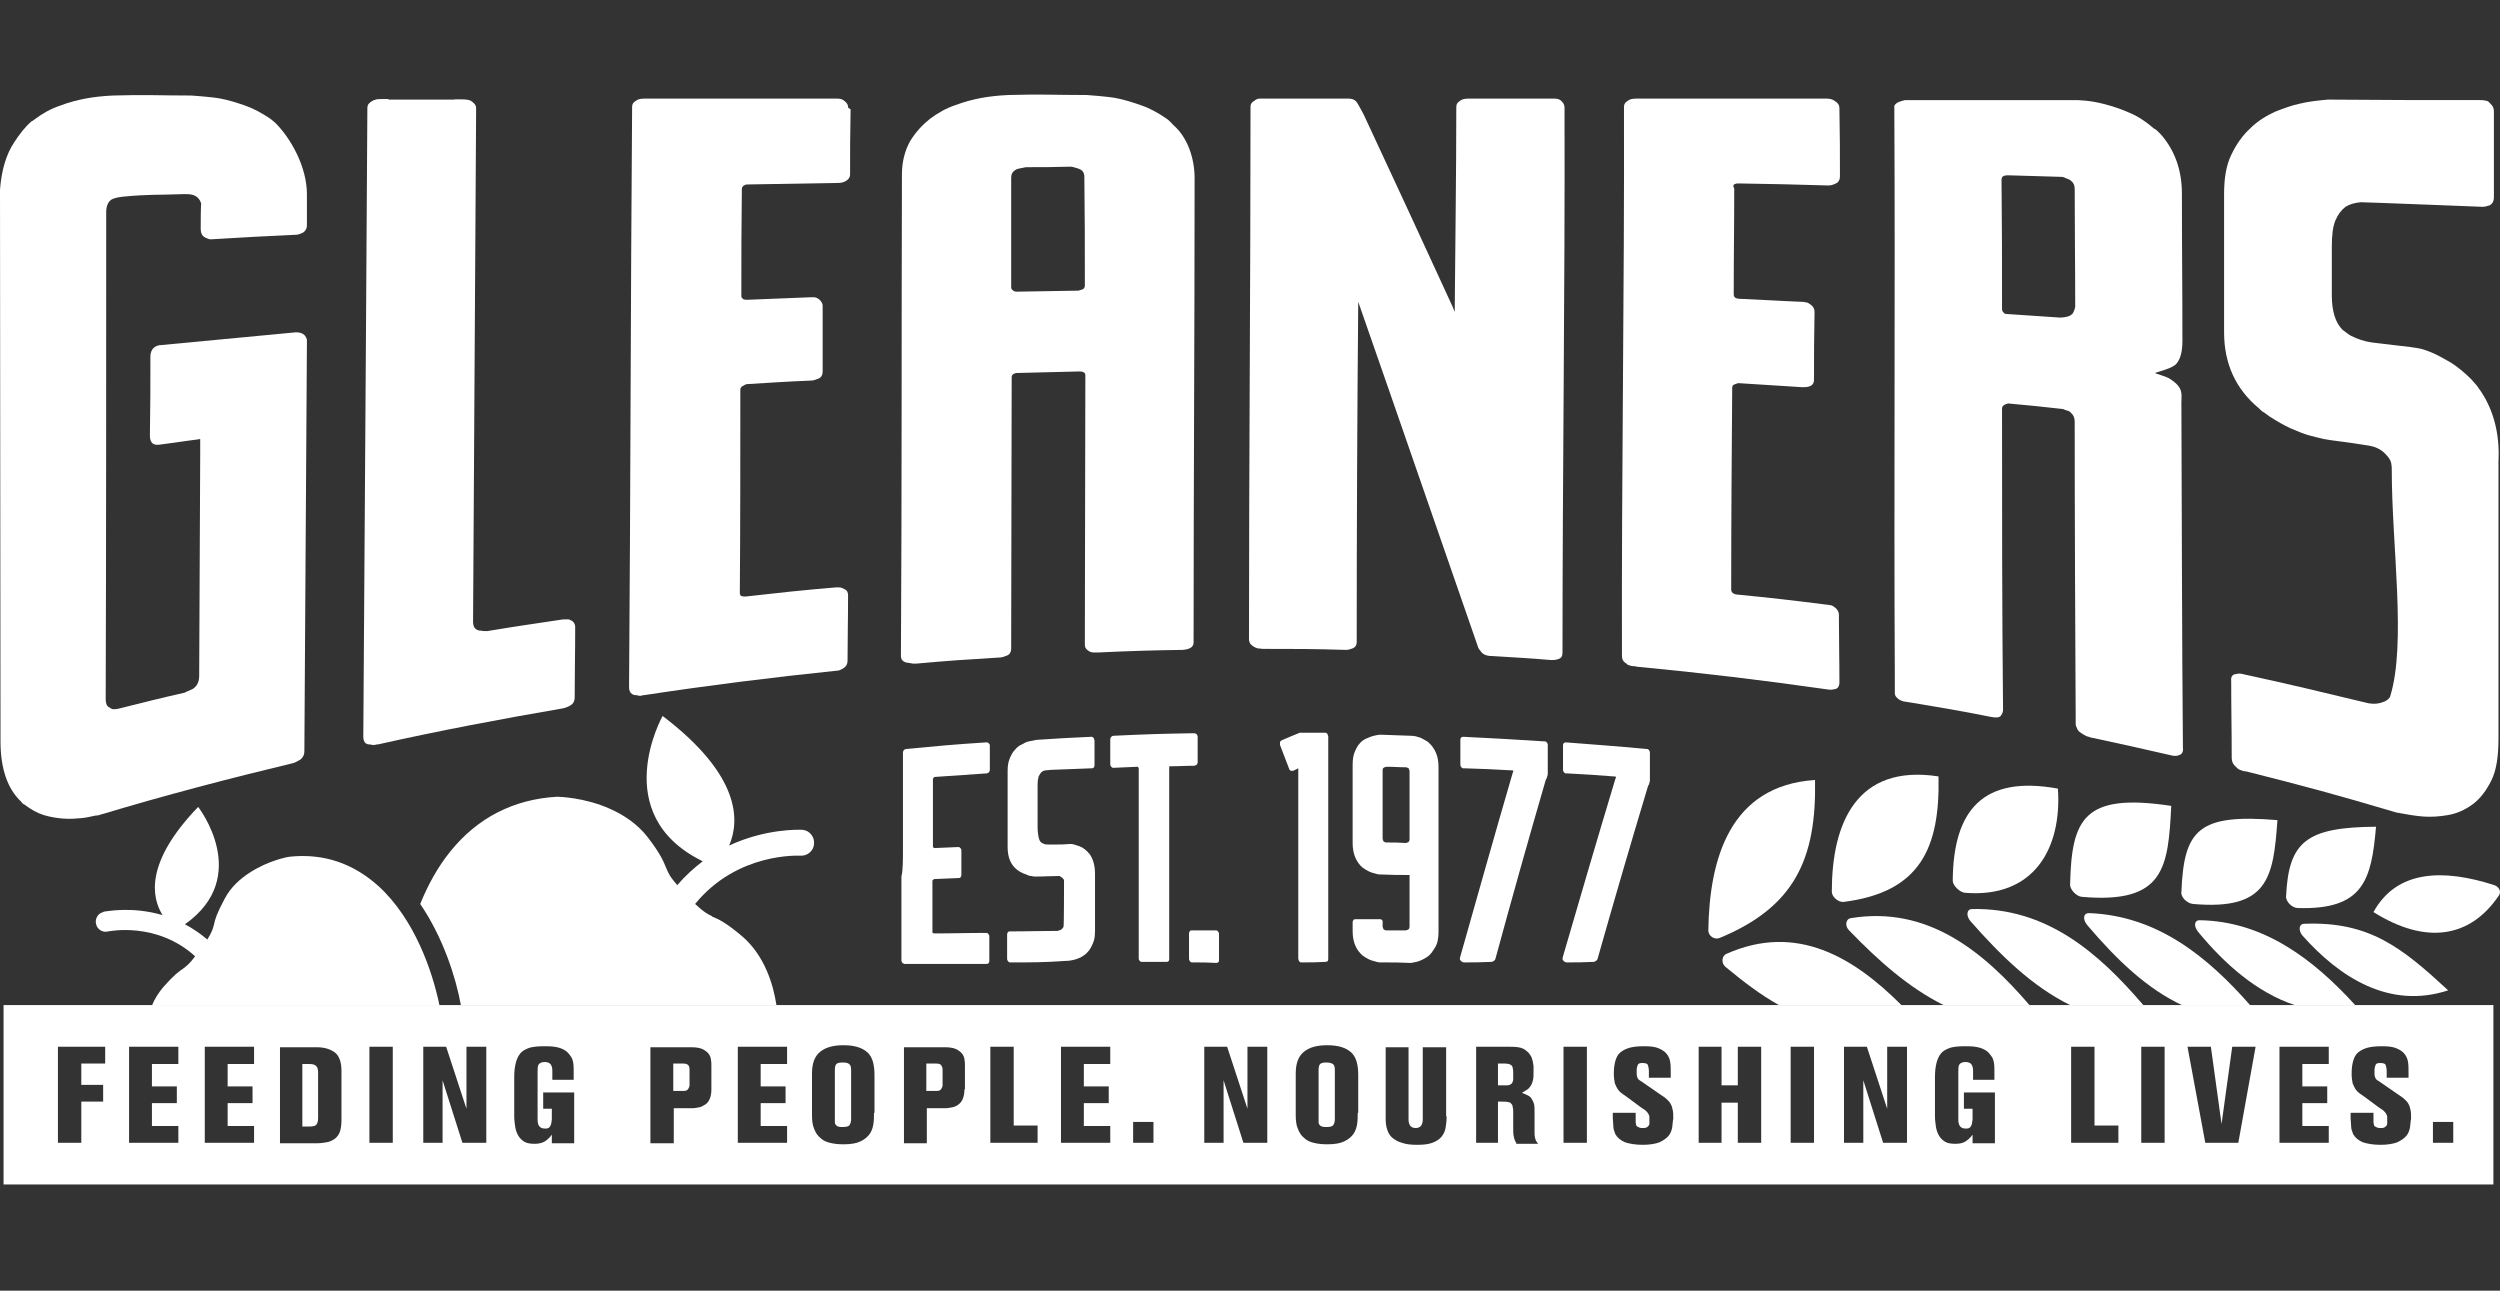 <?xml version="1.0" encoding="UTF-8"?>
<!-- Generator: Adobe Illustrator 22.1.0, SVG Export Plug-In . SVG Version: 6.00 Build 0)  -->
<svg version="1.1" id="Gleaner-White" xmlns="http://www.w3.org/2000/svg" xmlns:xlink="http://www.w3.org/1999/xlink" x="0px" y="0px" viewBox="0 0 492 254" style="enable-background:new 0 0 492 254;" xml:space="preserve">
<rect x="0" y="0" width="492" height="254" fill="#333333" stroke="none"/>
<style type="text/css">
	.st0{fill:#FFFFFF;}
	.st1{fill:#FFFFFF;}
	.st2{fill:#FFFFFF;}
	.st3{fill:#FFFFFF;}
	.st4{fill-rule:evenodd;clip-rule:evenodd;fill:#FFFFFF;}
</style>
<polygon class="st0" points="375.5,144.6 375.5,144.6 375.5,144.6 "/>
<g>
	<path class="st1" d="M297.5,209.7c-0.1-0.1-0.3-0.2-0.5-0.3c-0.2,0-0.5-0.1-0.8-0.1h-1.4v4.3h1.4c0.4,0,0.7,0,0.9-0.1   c0.2-0.1,0.4-0.2,0.5-0.4c0.1-0.2,0.2-0.4,0.2-0.7c0-0.3,0-0.7,0-1.1c0-0.4,0-0.8-0.1-1.1C297.7,210,297.6,209.8,297.5,209.7z"/>
</g>
<g>
	<path class="st1" d="M261,209.1c-0.6,0-1,0.1-1.2,0.3c-0.2,0.2-0.3,0.6-0.3,1.2v9.7c0,0.2,0,0.4,0,0.6c0,0.2,0.1,0.4,0.2,0.5   s0.3,0.3,0.5,0.3c0.2,0.1,0.5,0.1,0.9,0.1c0.6,0,1.1-0.1,1.3-0.4c0.2-0.3,0.3-0.7,0.3-1.2v-9.6c0-0.6-0.1-1-0.4-1.2   C262,209.2,261.6,209.1,261,209.1z"/>
</g>
<g>
	<path class="st1" d="M165.8,209.1c-0.6,0-1,0.1-1.2,0.3c-0.2,0.2-0.3,0.6-0.3,1.2v9.7c0,0.2,0,0.4,0,0.6c0,0.2,0.1,0.4,0.2,0.5   c0.1,0.1,0.3,0.3,0.5,0.3c0.2,0.1,0.5,0.1,0.9,0.1c0.6,0,1.1-0.1,1.3-0.4c0.2-0.3,0.3-0.7,0.3-1.2v-9.6c0-0.6-0.1-1-0.4-1.2   C166.9,209.2,166.5,209.1,165.8,209.1z"/>
</g>
<g>
	<path class="st1" d="M185.1,209.5c-0.3-0.2-0.7-0.2-1.1-0.2h-1.7v5.4h1.7c0.4,0,0.7,0,0.9-0.1c0.2-0.1,0.3-0.2,0.4-0.4   c0.1-0.2,0.2-0.4,0.2-0.6c0-0.2,0-0.5,0-0.7v-2.4C185.5,210,185.3,209.7,185.1,209.5z"/>
</g>
<g>
	<path class="st1" d="M135.3,209.5c-0.3-0.2-0.7-0.2-1.1-0.2h-1.7v5.4h1.7c0.4,0,0.7,0,0.9-0.1c0.2-0.1,0.3-0.2,0.4-0.4   c0.1-0.2,0.2-0.4,0.2-0.6c0-0.2,0-0.5,0-0.7v-2.4C135.7,210,135.6,209.7,135.3,209.5z"/>
</g>
<g>
	<path class="st1" d="M60.9,209.4h-1.4v12.3h1.4c0.6,0,1.1-0.1,1.3-0.3c0.2-0.2,0.4-0.6,0.4-1.3v-9c0-0.6-0.1-1.1-0.4-1.3   C62,209.5,61.5,209.4,60.9,209.4z"/>
</g>
<g>
	<path class="st1" d="M0.7,197.8v35.3h490v-35.3H0.7z M20.7,209.3h-4.7v4.2h4.3v3.3h-4.3v8.1h-4.6v-18.9h9.3V209.3z M35.1,209.4   h-5.2v4.4h4.9v3.3h-4.9v4.5h5.2v3.3h-9.7v-18.9h9.7V209.4z M50,209.4h-5.2v4.4h4.9v3.3h-4.9v4.5H50v3.3h-9.7v-18.9H50V209.4z    M67.2,220.4c0,0.9-0.1,1.7-0.3,2.3c-0.2,0.6-0.6,1.1-1,1.4c-0.4,0.3-1,0.6-1.6,0.7c-0.6,0.1-1.3,0.2-2.1,0.2h-7.1v-18.9h7.3   c1.5,0,2.7,0.4,3.6,1.1c0.8,0.7,1.2,1.9,1.2,3.5V220.4z M77.3,224.9h-4.6v-18.9h4.6V224.9z M95.6,224.9H91l-3.9-12.3v12.3h-3.8   v-18.9h4.5l4,12.2v-12.2h3.9V224.9z M113.1,212.5h-4.4v-1.8c0-0.5-0.1-0.9-0.3-1.2c-0.2-0.3-0.6-0.5-1.2-0.5c-0.6,0-1,0.2-1.2,0.5   c-0.2,0.3-0.2,0.8-0.2,1.3v9.6c0,0.5,0.1,0.9,0.3,1.2c0.2,0.3,0.6,0.5,1.1,0.5c0.3,0,0.5,0,0.7-0.1c0.2-0.1,0.3-0.2,0.4-0.4   c0.1-0.2,0.2-0.4,0.2-0.6c0-0.2,0.1-0.4,0.1-0.7v-2.1h-1.7V215h6.1v10h-4.4v-1.7c-0.5,0.7-1,1.1-1.5,1.4c-0.6,0.3-1.2,0.4-1.9,0.4   c-0.8,0-1.5-0.1-2-0.4c-0.5-0.3-0.9-0.7-1.2-1.2c-0.3-0.5-0.5-1.1-0.6-1.7c-0.1-0.7-0.2-1.4-0.2-2.1v-7.7c0-1.1,0.1-2,0.3-2.8   c0.2-0.8,0.5-1.4,0.9-1.9c0.4-0.5,1-0.8,1.8-1.1c0.7-0.2,1.7-0.3,2.8-0.3c0.7,0,1.4,0,2.1,0.1c0.7,0.1,1.4,0.3,1.9,0.6   c0.6,0.3,1,0.8,1.4,1.4c0.4,0.6,0.5,1.4,0.5,2.5V212.5z M140,214.4c0,0.7-0.1,1.3-0.3,1.8c-0.2,0.5-0.5,0.9-0.8,1.1   s-0.8,0.5-1.2,0.6c-0.5,0.1-1,0.2-1.5,0.2h-3.6v6.9H128v-18.9h8.1c0.8,0,1.5,0.1,2,0.3c0.5,0.2,0.9,0.5,1.2,0.8   c0.3,0.3,0.5,0.7,0.6,1.2c0.1,0.5,0.1,0.9,0.1,1.5V214.4z M154.9,209.4h-5.2v4.4h4.9v3.3h-4.9v4.5h5.2v3.3h-9.7v-18.9h9.7V209.4z    M172,219c0,0.7,0,1.4-0.1,2.1c-0.1,0.7-0.3,1.4-0.7,2c-0.4,0.6-1,1.1-1.8,1.5c-0.8,0.4-1.9,0.6-3.4,0.6c-1,0-1.9-0.1-2.7-0.3   c-0.8-0.2-1.4-0.5-1.9-1c-0.5-0.4-0.9-1-1.2-1.8c-0.3-0.7-0.4-1.6-0.4-2.7v-8.1c0-2,0.5-3.4,1.6-4.3c1.1-0.9,2.6-1.3,4.6-1.3   c2.2,0,3.7,0.5,4.7,1.4c1,0.9,1.4,2.4,1.4,4.5V219z M189.8,214.4c0,0.7-0.1,1.3-0.3,1.8c-0.2,0.5-0.5,0.9-0.8,1.1   c-0.3,0.3-0.8,0.5-1.2,0.6c-0.5,0.1-1,0.2-1.5,0.2h-3.6v6.9h-4.5v-18.9h8.1c0.8,0,1.5,0.1,2,0.3c0.5,0.2,0.9,0.5,1.2,0.8   c0.3,0.3,0.5,0.7,0.6,1.2c0.1,0.5,0.1,0.9,0.1,1.5V214.4z M204.2,224.9h-9.3v-18.9h4.6v15.5h4.7V224.9z M218.5,209.4h-5.2v4.4h4.9   v3.3h-4.9v4.5h5.2v3.3h-9.7v-18.9h9.7V209.4z M227,224.9h-4v-4.1h4V224.9z M249.3,224.9h-4.6l-3.9-12.3v12.3h-3.8v-18.9h4.5l4,12.2   v-12.2h3.9V224.9z M267.2,219c0,0.7,0,1.4-0.1,2.1c-0.1,0.7-0.3,1.4-0.7,2c-0.4,0.6-1,1.1-1.8,1.5c-0.8,0.4-1.9,0.6-3.4,0.6   c-1,0-1.9-0.1-2.7-0.3c-0.8-0.2-1.4-0.5-1.9-1c-0.5-0.4-0.9-1-1.2-1.8c-0.3-0.7-0.4-1.6-0.4-2.7v-8.1c0-2,0.5-3.4,1.6-4.3   c1.1-0.9,2.6-1.3,4.6-1.3c2.2,0,3.7,0.5,4.7,1.4c1,0.9,1.4,2.4,1.4,4.5V219z M284.7,219.7c0,0.8-0.1,1.6-0.2,2.2   c-0.1,0.7-0.4,1.3-0.8,1.8c-0.4,0.5-1,0.9-1.8,1.2c-0.8,0.3-1.8,0.4-3,0.4c-1.2,0-2.2-0.1-3-0.4c-0.8-0.2-1.4-0.6-1.9-1   s-0.8-1-1-1.6c-0.2-0.6-0.3-1.3-0.3-2.1v-14.1h4.5v14.2c0,0.5,0.1,0.9,0.3,1.2c0.2,0.3,0.6,0.5,1.1,0.5c0.5,0,0.9-0.2,1.1-0.5   c0.2-0.3,0.3-0.7,0.3-1.2v-14.2h4.6V219.7z M298.4,224.9c-0.3-0.4-0.4-0.8-0.5-1.3c-0.1-0.4-0.1-1-0.1-1.5v-3.1   c0-0.5,0-0.8-0.1-1.1c0-0.3-0.1-0.5-0.3-0.7c-0.1-0.2-0.4-0.3-0.6-0.3c-0.3-0.1-0.7-0.1-1.2-0.1h-0.8v8.1h-4.3v-18.9h6.4   c0.6,0,1.3,0,1.9,0.1c0.6,0.1,1.2,0.3,1.7,0.8c0.3,0.2,0.5,0.5,0.7,0.8c0.2,0.3,0.3,0.6,0.4,1c0.1,0.3,0.1,0.7,0.2,1.1   c0,0.4,0,0.7,0,1.1c0,0.7,0,1.2-0.1,1.6s-0.2,0.8-0.4,1.1c-0.2,0.3-0.4,0.6-0.7,0.8c-0.3,0.2-0.7,0.4-1.1,0.7c0.1,0,0.2,0,0.3,0.1   c0.1,0,0.3,0.1,0.5,0.2c0.2,0.1,0.4,0.2,0.6,0.3c0.2,0.1,0.4,0.3,0.5,0.5c0.2,0.3,0.4,0.7,0.5,1.1c0.1,0.4,0.1,1,0.1,1.7v4   c0,0.6,0.1,1,0.2,1.3c0.1,0.3,0.3,0.5,0.5,0.8H298.4z M312.3,224.9h-4.6v-18.9h4.6V224.9z M329.1,221.8c-0.1,0.6-0.3,1.2-0.7,1.7   c-0.4,0.5-1,0.9-1.8,1.3c-0.8,0.3-1.9,0.5-3.3,0.5c-1.4,0-2.6-0.2-3.5-0.5c-0.9-0.4-1.5-0.9-1.9-1.6c-0.2-0.5-0.4-1-0.4-1.6   c0-0.6-0.1-1.1-0.1-1.5v-1.1h4.5v1.5c0,0.1,0,0.2,0,0.4c0,0.2,0.1,0.3,0.1,0.5s0.2,0.3,0.4,0.4c0.2,0.1,0.4,0.2,0.8,0.2   c0.3,0,0.6,0,0.8-0.1c0.2-0.1,0.3-0.2,0.4-0.3c0.1-0.1,0.2-0.3,0.2-0.4c0-0.2,0-0.3,0-0.5c0-0.4,0-0.7,0-0.9c0-0.2-0.1-0.4-0.2-0.6   c-0.1-0.2-0.3-0.4-0.5-0.6c-0.2-0.2-0.6-0.4-1-0.7l-2.7-2c-0.4-0.3-0.7-0.5-1-0.7c-0.3-0.2-0.6-0.5-0.8-0.8   c-0.2-0.3-0.4-0.7-0.6-1.2c-0.1-0.5-0.2-1.1-0.2-1.9c0-1,0.1-1.8,0.3-2.5c0.2-0.7,0.5-1.3,1-1.7c0.5-0.4,1.1-0.7,1.8-0.9   c0.7-0.2,1.7-0.3,2.8-0.3c1.3,0,2.2,0.1,2.9,0.4c0.7,0.3,1.2,0.6,1.6,1.1c0.4,0.5,0.6,1,0.7,1.6c0.1,0.6,0.1,1.3,0.1,2.1v1h-4.3   v-1.3c0-0.5-0.1-0.9-0.2-1.2c-0.1-0.3-0.5-0.4-1.1-0.4c-0.5,0-0.8,0.1-0.9,0.4c-0.1,0.3-0.2,0.6-0.2,1v0.7c0,0.4,0.1,0.7,0.2,0.9   c0.1,0.2,0.3,0.4,0.7,0.6l3.9,2.7c0.5,0.3,0.9,0.6,1.2,0.9c0.3,0.3,0.6,0.6,0.7,0.9c0.2,0.3,0.3,0.7,0.4,1.2c0.1,0.4,0.1,1,0.1,1.7   C329.2,220.5,329.2,221.1,329.1,221.8z M346.5,224.9H342V217h-3.2v7.9h-4.5v-18.9h4.5v7.6h3.2v-7.6h4.6V224.9z M357,224.9h-4.6   v-18.9h4.6V224.9z M375.2,224.9h-4.6l-3.9-12.3v12.3h-3.8v-18.9h4.5l4,12.2v-12.2h3.9V224.9z M392.7,212.5h-4.4v-1.8   c0-0.5-0.1-0.9-0.3-1.2c-0.2-0.3-0.6-0.5-1.2-0.5c-0.6,0-1,0.2-1.2,0.5s-0.2,0.8-0.2,1.3v9.6c0,0.5,0.1,0.9,0.3,1.2   c0.2,0.3,0.6,0.5,1.1,0.5c0.3,0,0.5,0,0.7-0.1c0.2-0.1,0.3-0.2,0.4-0.4c0.1-0.2,0.2-0.4,0.2-0.6c0-0.2,0.1-0.4,0.1-0.7v-2.1h-1.7   V215h6.1v10h-4.4v-1.7c-0.5,0.7-1,1.1-1.5,1.4s-1.2,0.4-1.9,0.4c-0.8,0-1.5-0.1-2-0.4c-0.5-0.3-0.9-0.7-1.2-1.2   c-0.3-0.5-0.5-1.1-0.6-1.7c-0.1-0.7-0.2-1.4-0.2-2.1v-7.7c0-1.1,0.1-2,0.3-2.8c0.2-0.8,0.5-1.4,0.9-1.9c0.4-0.5,1-0.8,1.8-1.1   c0.7-0.2,1.7-0.3,2.8-0.3c0.7,0,1.4,0,2.1,0.1c0.7,0.1,1.4,0.3,1.9,0.6c0.6,0.3,1,0.8,1.4,1.4c0.4,0.6,0.5,1.4,0.5,2.5V212.5z    M416.9,224.9h-9.3v-18.9h4.6v15.5h4.7V224.9z M426,224.9h-4.6v-18.9h4.6V224.9z M440.5,224.9H434l-3.5-18.9h4.6l2.1,15.2l2.1-15.2   h4.6L440.5,224.9z M458.3,209.4h-5.2v4.4h4.9v3.3h-4.9v4.5h5.2v3.3h-9.7v-18.9h9.7V209.4z M474.3,221.8c-0.1,0.6-0.3,1.2-0.7,1.7   c-0.4,0.5-1,0.9-1.8,1.3c-0.8,0.3-1.9,0.5-3.3,0.5c-1.4,0-2.6-0.2-3.5-0.5c-0.9-0.4-1.5-0.9-1.9-1.6c-0.2-0.5-0.4-1-0.4-1.6   c0-0.6-0.1-1.1-0.1-1.5v-1.1h4.5v1.5c0,0.1,0,0.2,0,0.4c0,0.2,0.1,0.3,0.1,0.5s0.2,0.3,0.4,0.4c0.2,0.1,0.4,0.2,0.8,0.2   c0.3,0,0.6,0,0.8-0.1c0.2-0.1,0.3-0.2,0.4-0.3c0.1-0.1,0.2-0.3,0.2-0.4c0-0.2,0-0.3,0-0.5c0-0.4,0-0.7,0-0.9c0-0.2-0.1-0.4-0.2-0.6   c-0.1-0.2-0.3-0.4-0.5-0.6c-0.2-0.2-0.6-0.4-1-0.7l-2.7-2c-0.4-0.3-0.7-0.5-1-0.7c-0.3-0.2-0.6-0.5-0.8-0.8   c-0.2-0.3-0.4-0.7-0.6-1.2c-0.1-0.5-0.2-1.1-0.2-1.9c0-1,0.1-1.8,0.3-2.5c0.2-0.7,0.5-1.3,1-1.7c0.5-0.4,1.1-0.7,1.8-0.9   c0.7-0.2,1.7-0.3,2.8-0.3c1.3,0,2.2,0.1,2.9,0.4c0.7,0.3,1.2,0.6,1.6,1.1c0.4,0.5,0.6,1,0.7,1.6c0.1,0.6,0.1,1.3,0.1,2.1v1h-4.3   v-1.3c0-0.5-0.1-0.9-0.2-1.2c-0.1-0.3-0.5-0.4-1.1-0.4c-0.5,0-0.8,0.1-0.9,0.4c-0.1,0.3-0.2,0.6-0.2,1v0.7c0,0.4,0.1,0.7,0.2,0.9   c0.1,0.2,0.3,0.4,0.7,0.6l3.9,2.7c0.5,0.3,0.9,0.6,1.2,0.9c0.3,0.3,0.6,0.6,0.7,0.9c0.2,0.3,0.3,0.7,0.4,1.2c0.1,0.4,0.1,1,0.1,1.7   C474.4,220.5,474.4,221.1,474.3,221.8z M482.8,224.9h-4v-4.1h4V224.9z"/>
</g>
<g>
	<path class="st1" d="M39.5,45c0,1.3,0.6,1.6,1,1.8c0.4,0.2,0.7,0.3,1,0.3c6.7-0.4,10-0.6,16.8-0.9c0.4,0,0.8-0.2,1.3-0.4   c0.5-0.3,0.8-0.8,0.8-1.5c0-2.9,0-3.2,0-6.1c0-5.3-3.1-10.9-6.2-14c-0.3-0.3-1.1-0.9-1.1-0.9c-1.5-1-3.1-1.9-4.8-2.5   c-1.7-0.6-3.3-1.1-4.9-1.4c-1.5-0.3-5.6-0.6-5.7-0.6c-6.4,0-9.1-0.2-15.5,0c-2.1,0.1-3.8,0.3-5.4,0.6c-1.5,0.3-3.2,0.7-5,1.4   c-1.8,0.6-3.4,1.5-5,2.7c-0.1,0.1-0.3,0.2-0.4,0.3c0,0-0.1,0-0.1,0C5,24.9,3.9,26.3,2.8,28c-1.6,2.4-2.5,5.5-2.8,9.3   c0,35.8,0.1,72.8,0.1,108.6c0,5.4,1.4,9.4,4.1,11.9c0.1,0.2,0.3,0.4,0.7,0.6c1.2,0.9,2.4,1.6,3.7,2c1.3,0.4,2.6,0.6,3.9,0.7   c1.3,0.1,2.5,0,3.6-0.1c1.1-0.1,2.1-0.4,2.7-0.5c0.2,0,0.6,0,1-0.2c0.2,0,0.2-0.1,0.4-0.1c12.3-3.7,24.9-7,37.4-10   c0.5-0.1,0.9-0.4,1.5-0.7c0.5-0.4,0.8-0.9,0.8-1.7c0.2-26.7,0.3-53.4,0.5-80.1c0-0.2,0-0.2,0-0.4c0-0.2,0-0.3,0-0.5   c-0.2-0.6-0.5-1-1-1.2c-0.5-0.2-0.9-0.2-1.2-0.2c-10.6,1-15.9,1.5-26.4,2.5c-0.6,0-1.2,0.2-1.6,0.6c-0.4,0.4-0.6,1-0.6,1.6   c0,6.2,0,9.4-0.1,15.6c0,1.4,0.6,2,1.9,1.8c0.3,0,0.5-0.1,0.8-0.1c2.9-0.4,4.3-0.6,7.2-1c0,1.2,0,1.8,0,3   c-0.1,14.5-0.1,29.1-0.2,43.6c0,1.3-0.5,2.1-1.3,2.6c-0.9,0.4-1.4,0.6-1.5,0.7c-5.3,1.2-8,1.9-13.2,3.2c-0.6,0.1-1.1,0.1-1.2,0   c-0.2-0.1-0.4-0.2-0.5-0.3c-0.5-0.2-0.7-0.8-0.7-1.6c0.1-31.6,0.1-64.3,0.1-95.9c0-1.3,0.5-2.3,1.4-2.6c0.9-0.3,1.2-0.3,1.9-0.4   c5.3-0.5,6.7-0.3,12-0.5c0.2,0,1.2,0,1.5,0.1c0.6,0.1,1,0.4,1.2,0.6c0.2,0.2,0.6,0.6,0.7,1.3C39.5,40.3,39.5,44.5,39.5,45z"/>
</g>
<g>
	<path class="st1" d="M341.5,36.2c0.2-0.1,0.4-0.1,0.6-0.1c7.1,0.1,10.6,0.2,17.7,0.4c0.5,0,0.9-0.1,1.5-0.4   c0.5-0.2,0.8-0.7,0.8-1.4c0-5.2,0-7.8-0.1-13.1c0-0.1,0-0.2,0-0.3c0-0.5-0.2-0.9-0.6-1.2c-0.4-0.3-0.7-0.5-1.1-0.6   c-0.4-0.1-1-0.1-1.3-0.1c-12.6,0-23.9,0-36.6,0c-1.2,0-1.6,0.1-2,0.4c-0.5,0.3-0.8,0.6-0.8,1.3c0.1,36-0.5,72-0.4,108   c0,0.6,0.2,1,0.6,1.3c0.2,0.2,0.4,0.2,0.5,0.4c0.1,0.1,0.3,0.1,0.6,0.2c0.2,0.1,0.4,0.1,0.6,0.1c0.2,0,0.3,0,0.6,0.1   c12.6,1.2,25.2,2.7,37.7,4.5c0.1,0,0.1,0,0.1,0c0.4,0.1,0.8,0,1.3-0.1c0.5-0.1,0.8-0.6,0.8-1.3c0-5.2-0.1-7.8-0.1-12.9   c0-0.2,0-0.3,0-0.4c0-0.5-0.2-0.9-0.6-1.3c-0.4-0.3-0.7-0.6-1.1-0.6c-0.4-0.1-0.6-0.1-0.7-0.1c-7.1-0.9-10.6-1.3-17.7-2   c-0.2,0-0.5-0.1-0.8-0.3c-0.2-0.2-0.3-0.4-0.3-0.7c0-13.2,0.1-26.4,0.2-39.7c0-0.4,0.2-0.6,0.6-0.7c0.2-0.1,0.3-0.1,0.6-0.2   c5,0.3,7.6,0.5,12.6,0.8c0.5,0,1,0,1.5-0.2c0.5-0.2,0.8-0.6,0.8-1.3c0-5.2,0-7.8,0.1-13c0-0.1,0-0.2,0-0.3c0-0.7-0.3-1.1-0.7-1.4   c-0.3-0.2-0.6-0.5-1-0.5c-0.4-0.1-0.6-0.1-0.7-0.1c-5-0.2-7.5-0.4-12.4-0.6c-0.5,0-0.7-0.2-0.8-0.2c-0.1-0.1-0.3-0.3-0.3-0.6   c0-8.4,0.1-12.6,0.1-20.9C341,36.6,341.1,36.3,341.5,36.2z"/>
</g>
<g>
	<path class="st1" d="M229.5,23.3c-1.6-1.1-3.2-2-5-2.6c-1.7-0.6-3.3-1.1-4.9-1.4c-1.5-0.3-5.6-0.6-5.7-0.6c-6.4,0-9.1-0.2-15.5,0   c-2.1,0.1-3.8,0.3-5.4,0.6c-1.5,0.3-3.2,0.7-5,1.4c-1.8,0.6-3.4,1.5-5,2.7c-1.5,1.2-2.8,2.6-3.9,4.4c-1,1.8-1.6,4-1.6,6.5   c-0.1,31.6,0,63.2-0.2,94.8c0,0.5,0.2,0.9,0.6,1.1c0.2,0.1,0.4,0.2,0.6,0.2c0.2,0,0.4,0.1,0.6,0.1c0.2,0,0.4,0.1,0.6,0.1   c0.2,0,0.3,0,0.6,0c6.6-0.6,9.8-0.8,16.4-1.2c0.5,0,1-0.2,1.5-0.4c0.5-0.2,0.8-0.7,0.8-1.3c0-17.8,0.1-35.6,0.1-53.5   c0-0.3,0.2-0.6,0.6-0.7c0.2-0.1,0.4-0.1,0.6-0.1c4.9-0.1,7.3-0.2,12.2-0.3c0.4,0,0.7,0.1,0.8,0.2c0.2,0.1,0.3,0.3,0.3,0.5   c0,17.7-0.1,35.4-0.1,53.1c0,0.5,0.2,0.8,0.6,1.1c0.4,0.3,0.7,0.4,1.1,0.4c0.4,0,0.6,0,0.7,0c0.2,0,0.2,0,0.4,0   c6.5-0.3,9.8-0.4,16.3-0.5c0.5,0,1-0.1,1.5-0.3c0.5-0.2,0.8-0.6,0.8-1.2c0-30.4,0.2-60.9,0.2-91.3c0-4-1.4-8.1-4.2-10.5   C230.2,23.8,229.8,23.5,229.5,23.3z M213.5,56.2c0,0.4-0.2,0.7-0.6,0.8c-0.4,0.1-0.6,0.2-0.7,0.2c-4.8,0.1-7.2,0.1-12.1,0.2   c-0.5,0-0.7-0.2-0.8-0.3c-0.1-0.1-0.3-0.2-0.3-0.5c0-8.6,0-12.9,0-21.5c0-0.6,0.1-1,0.4-1.3c0.3-0.3,0.6-0.5,1-0.6   c0.4-0.1,0.9-0.2,1.5-0.3c3.5,0,5.2,0,8.7-0.1c0.2,0,0.4,0,0.7,0.1c0.2,0.1,0.4,0.1,0.7,0.2c0.3,0.1,0.5,0.2,0.7,0.3   c0.5,0.3,0.7,0.8,0.7,1.4C213.5,43.4,213.5,47.7,213.5,56.2z"/>
</g>
<g>
	<path class="st1" d="M427.1,74.6c-0.9-0.6-2.8-1-3-1.2c0.8-0.3,3.4-0.9,4.2-1.8c0.8-0.9,1.2-2.4,1.2-4.5c0-11.6-0.1-17.4-0.1-29   c0-4.6-1.4-8.5-4.1-11.6c-0.2-0.2-0.4-0.4-0.6-0.6c-0.2-0.2-0.5-0.5-0.8-0.6c-1.5-1.3-3.1-2.4-4.8-3.1c-1.8-0.8-3.4-1.3-4.9-1.7   c-1.5-0.4-2.8-0.6-3.9-0.7c-1.1-0.1-1.6-0.1-1.7-0.1c-13.5,0-20.2,0-33.7,0c-0.4,0.1-0.8,0.2-1.3,0.4c-0.5,0.2-0.8,0.7-0.8,0.7   c0.2,37.4-0.1,74.9,0.1,112.3c0,2.9,0,3.1,0,3.3c0,0.3,0.1,0.6,0.4,0.9c0.5,0.5,1,0.7,1.7,0.8c0.3,0,0.4,0.1,0.7,0.1   c6.5,1.1,9.7,1.6,16.2,2.9c1,0.2,1.7,0.1,1.9-0.3c0.3-0.4,0.4-0.8,0.4-1.1C394,120,394,100.2,394,80.4c0-0.4,0.2-0.6,0.6-0.8   c0.2-0.1,0.3-0.1,0.6-0.2c4.3,0.4,6.5,0.6,10.8,1.1c0.2,0.1,0.5,0.2,0.8,0.3c0.4,0.1,0.6,0.2,0.8,0.5c0.5,0.4,0.7,1,0.7,1.7   c0,19.8,0.1,39.7,0.2,59.5c0,0.2,0,0.3,0.1,0.5c0.1,0.2,0.2,0.3,0.2,0.5c0.1,0.1,0.2,0.3,0.4,0.5c0.7,0.5,1.3,0.9,1.8,1   c0.1,0,0.2,0,0.3,0.1c6.5,1.4,9.7,2.1,16.2,3.6c0.5,0.1,0.9,0.1,1.4-0.1c0.5-0.2,0.8-0.6,0.7-1.4c-0.2-22.3-0.2-44.7-0.3-67   C429.2,77.6,430,76.5,427.1,74.6z M407.9,61.7c-0.3,0.3-0.6,0.5-1,0.6c-0.4,0.1-0.9,0.2-1.5,0.2c-4.2-0.3-6.2-0.4-10.4-0.7   c-0.4,0-0.6-0.1-0.7-0.3c-0.2-0.2-0.3-0.4-0.3-0.6c0-10.2,0-15.3-0.1-25.5c0-0.5,0.2-0.7,0.5-0.8c0.3-0.1,0.6-0.1,0.8-0.1   c4.1,0.1,6.2,0.2,10.3,0.3c0.2,0,0.4,0,0.7,0.1c0.2,0.1,0.4,0.2,0.7,0.3c0.3,0.1,0.5,0.2,0.7,0.4c0.5,0.4,0.7,0.9,0.7,1.6   c0,0,0,0.1,0,0.1c0,9.2,0.1,13.9,0.1,23.1C408.3,60.9,408.1,61.4,407.9,61.7z"/>
</g>
<g>
	<path class="st1" d="M487.8,76.4c-0.2-0.3-0.4-0.6-0.7-0.9c-0.3-0.3-0.5-0.6-0.7-0.8c-1.3-1.3-2.6-2.4-4-3.3   c-1.4-0.8-2.6-1.5-3.8-2c-1.2-0.5-2.1-0.8-2.9-0.9c-0.8-0.1-1.2-0.2-1.3-0.2c0,0-6.1-0.7-7.6-0.9c-1.5-0.2-2.9-0.7-4.1-1.3   c-0.4-0.2-0.9-0.6-1.7-1.2c-1.4-1.4-2.1-3.7-2.1-6.8c0-3.8,0-5.7,0-9.5c0-2.3,0.2-4,0.7-5.2c0.5-1.2,1.2-2.1,2-2.7   c0.8-0.5,1.8-0.8,3-0.9c1.1,0,23.9,0.9,23.9,0.9c0.5,0,0.9-0.1,1.5-0.3c0.5-0.3,0.8-0.8,0.8-1.6c0-6.6,0-9.8,0-16.4   c0-0.2,0-0.3,0-0.4c0-0.5-0.1-0.8-0.2-1c-0.1-0.2-0.3-0.4-0.5-0.6c-0.3-0.4-0.6-0.6-1-0.6c-0.4-0.1-0.6-0.1-0.7-0.1   c-12.2,0-18.2,0-30.3-0.1c-2.1,0.2-3.9,0.4-5.5,0.8c-1.5,0.3-3.1,0.9-4.9,1.6c-1.7,0.8-3.4,1.8-4.9,3.3c-1.5,1.4-2.7,3.1-3.7,5.2   c-1,2.1-1.4,4.6-1.4,7.7c0,10.9,0,16.3,0,27.2c0,6.2,2.3,11.2,6.9,15c0.3,0.3,0.6,0.6,1,0.8c0.4,0.3,0.7,0.5,1.1,0.8   c1.4,0.9,2.8,1.7,4.1,2.3c1.4,0.6,2.6,1.1,3.7,1.4c1.1,0.3,2,0.5,2.8,0.7c0.7,0.1,1.1,0.2,1.2,0.2c3.1,0.4,4.6,0.6,7.7,1.1   c0.5,0.1,0.9,0.2,1.2,0.3c0.8,0.3,1.6,0.8,2.2,1.5c0.6,0.6,0.9,1.2,1,1.7c0.1,0.5,0.1,0.9,0.1,1.4c0,14.8,2.9,34-0.3,44.4   c-0.1,0.4-0.6,0.8-1,1c-0.7,0.3-1.4,0.5-2.1,0.5c-0.7,0-1.1-0.1-1.2-0.1c-10-2.4-14.9-3.6-25-5.8c-0.4-0.1-0.8,0-1.3,0.1   c-0.5,0.1-0.8,0.6-0.7,1.3c0,6.1,0.1,9.1,0.1,15.1c0,0.7,0.2,1.2,0.6,1.6c0.4,0.4,0.7,0.7,1,0.8c0.3,0.1,0.5,0.2,0.6,0.2   c0.2,0.1,0.3,0.1,0.6,0.1c11.9,3,17.8,4.6,29.6,8.1c2.1,0.4,3.9,0.7,5.4,0.8c1.5,0.1,3.1,0,4.8-0.3c1.7-0.3,3.3-1,4.8-2.1   c1.5-1.1,2.7-2.7,3.7-4.7c1-2,1.4-4.8,1.4-8.2c0-18.2,0-36.4,0-54.6C492,85.2,490.6,80.2,487.8,76.4z"/>
</g>
<g>
	<path class="st1" d="M307.2,19.8c-0.4-0.3-0.7-0.4-1.5-0.4c0,0-0.1,0-0.1,0c-6.1,0-15.8,0-16.2,0c-1.2,0-1.6,0.1-2,0.4   c-0.5,0.3-0.8,0.6-0.8,1.3c0,0,0,0,0,0c0,0,0,0,0,0c0,13-0.2,26-0.3,39c0,0.5,0,0.8,0,1.3c-0.2-0.5-0.3-0.7-0.5-1.2   c-5.9-12.9-11.4-24.7-17.4-37.6c-0.2-0.3-0.8-1.6-1.4-2.5c-0.4-0.5-0.9-0.7-1.7-0.7c-6.8,0-17,0-17.2,0c-0.6,0-0.8,0.1-1.2,0.4   c-0.5,0.3-0.8,0.6-0.8,1.2c0,34.9-0.3,69.9-0.3,104.8c0,0.3,0.1,0.6,0.2,0.8c0.1,0.2,0.3,0.3,0.5,0.5c0.4,0.3,0.7,0.4,1,0.5   c0.3,0,0.9,0.1,1,0.1c6.6,0,9.8,0,16.4,0.2c0.4,0,0.8-0.1,1.3-0.3c0.5-0.2,0.8-0.6,0.8-1.3c0-22.3,0.1-44.6,0.3-66.9   c7.9,22.6,15.7,45.3,23.6,68c0,0.1,0.2,0.4,0.6,0.9c0.4,0.5,0.9,0.7,1.7,0.8c0.1,0,0.2,0,0.3,0c4.7,0.3,7.1,0.4,11.8,0.8   c0.4,0,0.8,0,1.4-0.2c0.6-0.2,0.8-0.6,0.8-1.3c0-35.5,0.5-71.1,0.4-106.6c0,0,0,0,0,0c0-0.2,0-0.3,0-0.5   C307.9,20.5,307.6,20.2,307.2,19.8z"/>
</g>
<g>
	<path class="st1" d="M166.9,21.1c0-0.6-0.3-0.9-0.8-1.3c-0.4-0.3-0.7-0.4-1.6-0.4c0,0,0,0,0,0c-12.1,0-24.2,0-36.3,0c0,0-0.7,0-1,0   c-1.2,0-1.6,0.1-2,0.4c-0.5,0.3-0.8,0.6-0.8,1.3c0,0.1,0,0.2,0,0.2c-0.3,38-0.3,76-0.6,114c0,0.6,0.2,1,0.6,1.3   c0.2,0.1,0.4,0.2,0.6,0.2c0.2,0,0.4,0,0.6,0.1c0.2,0,0.4,0.1,0.6,0c0.2,0,0.3-0.1,0.6-0.1c12.5-1.9,25.2-3.5,37.8-4.8   c0.1,0,0.1,0,0.1,0c0.4,0,0.8-0.2,1.3-0.5c0.5-0.3,0.8-0.8,0.8-1.5c0-5,0.1-7.5,0.1-12.5c0-0.2,0-0.3,0-0.4c0-0.5-0.2-0.9-0.6-1.1   c-0.4-0.2-0.7-0.4-1.1-0.4c-0.4,0-0.6,0-0.7,0c-7.1,0.6-10.7,1-17.8,1.8c-0.2,0-0.5,0-0.8-0.1c-0.2-0.1-0.3-0.3-0.3-0.6   c0.1-13.3,0.1-26.7,0.1-40c0-0.4,0.2-0.6,0.6-0.8c0.2-0.1,0.3-0.2,0.6-0.3c5.1-0.3,7.6-0.5,12.7-0.7c0.5,0,1-0.2,1.5-0.4   c0.5-0.2,0.8-0.7,0.8-1.3c0-5.1,0-7.6,0-12.7c0-0.1,0-0.2,0-0.3c0-0.6-0.4-1-0.7-1.3c-0.3-0.2-0.6-0.4-1-0.4c-0.4,0-0.6,0-0.7,0   c-5,0.2-7.5,0.3-12.5,0.5c-0.5,0-0.7-0.1-0.8-0.2c-0.1-0.1-0.3-0.2-0.3-0.5c0-8.5,0-12.7,0.1-21.1c0-0.4,0.2-0.6,0.6-0.8   c0.2-0.1,0.4-0.1,0.6-0.1c7.1-0.1,10.7-0.2,17.8-0.3c0.5,0,1-0.1,1.5-0.4c0.5-0.3,0.8-0.7,0.8-1.3c0-5,0-7.5,0.1-12.5c0,0,0,0,0,0   c0,0,0,0,0,0c0,0,0,0,0,0c0-0.1,0-0.2,0-0.3c0,0,0,0,0,0C166.9,21.2,166.9,21.2,166.9,21.1z"/>
</g>
<path class="st2" d="M152.8,197.8c-0.6-4-2.3-9.7-6.7-13.5c-3.3-2.8-4.7-3.4-5.9-3.9c0,0-0.1,0-0.1-0.1c-0.8-0.4-1.5-0.7-3.3-2.4  c8.3-10.2,20.5-9.5,20.7-9.5c1.4,0.1,2.7-1,2.7-2.4c0.1-1.1-0.6-2.1-1.5-2.5c-0.3-0.1-0.6-0.2-0.9-0.2c-0.4,0-7-0.3-14.3,3.1  c2.1-4.9,2.3-13.8-13.1-25.5c0,0-10.9,19.4,7.9,28.6c-1.7,1.3-3.4,2.8-5,4.7c-1.6-1.8-1.8-2.5-2.2-3.4c-0.5-1.2-1-2.6-3.6-6  c-2-2.6-4.7-4.4-7.4-5.6c-5.1-2.3-10.2-2.4-10.5-2.4c-8.6,0.5-15.7,4.2-21,10.8c-2.5,3.1-4.4,6.6-5.9,10.3c4.5,6.6,7,14.4,8,19.9  H152.8z"/>
<path class="st3" d="M21.3,183.3c0.1,0,9.5-2,17.1,4.9c-1.1,1.5-1.7,1.9-2.2,2.3c0,0-0.1,0-0.1,0.1c-0.8,0.5-1.8,1.2-4,3.7  c-0.9,1.1-1.7,2.3-2.2,3.6h56.6c-1.4-6.8-4.9-17-12-23.5c-5-4.5-10.8-6.5-17.5-5.8c-0.2,0-4.1,0.7-7.8,3.1c-1.9,1.2-3.8,2.9-5,5.2  c-1.6,3-1.9,4.1-2.1,5.1c-0.2,0.7-0.3,1.3-1.3,2.9c-1.4-1.2-2.9-2.2-4.4-3c13.3-9.4,2.6-23.1,2.6-23.1c-10.5,10.9-9.2,17.8-7,21.3  c-6.1-1.8-11.1-0.7-11.5-0.7c-0.2,0.1-0.5,0.2-0.7,0.3c-0.7,0.4-1.1,1.3-0.9,2.1C19.1,182.9,20.2,183.6,21.3,183.3z"/>
<path class="st4" d="M452.2,178.7c13,0.4,14.5-5.6,15.4-16c-13.7,0.1-17.2,2.9-17.7,13.7C449.8,177.4,451.1,178.7,452.2,178.7z"/>
<path class="st4" d="M431.6,177.9c14.8,1.3,15.8-5.2,16.6-16.5c-15.6-1.3-18.4,1.9-18.9,14.1C429.1,176.5,430.4,177.8,431.6,177.9z"/>
<path class="st4" d="M409.7,176.5c16.2,1.4,17-5.6,17.6-17.9c-17.2-2.6-19.6,2.5-19.9,15.4C407.3,175,408.6,176.4,409.7,176.5z"/>
<path class="st4" d="M386.7,175.7c13.4,1.1,19.1-8.5,18.3-20.5c-14.8-2.7-20.6,4.3-20.7,18.1C384.3,174.3,385.7,175.6,386.7,175.7z"/>
<path class="st4" d="M362.8,177.5c15.1-1.9,19-10.6,18.7-24.7c-16.2-2.5-21,9.3-21,22.7C360.5,176.5,361.8,177.6,362.8,177.5z"/>
<path class="st4" d="M357.2,153.5c-16.8,1.1-20.8,15.6-21,29.6c0,1.1,1.2,1.9,2.2,1.5C353.2,178.5,357.5,169,357.2,153.5z"/>
<path class="st4" d="M490.9,174.2c-9.9-3.2-19.2-3.1-23.8,5.3c10.2,6.4,19,5.2,24.7-3.3C492.3,175.5,491.8,174.5,490.9,174.2z"/>
<g>
	<path class="st3" d="M411.1,179.7c-1.1,0-1.3,1.2-0.3,2.4c5.8,6.8,11.7,12.5,18.8,15.8h13.3C434.4,188.2,424.5,180.2,411.1,179.7z"/>
	<path class="st3" d="M481.8,194.9c-9.1-8.4-15.5-13.6-28.3-13.1c-1.1,0-1.2,1.3-0.4,2.3C460.4,192.3,470.2,198.7,481.8,194.9z"/>
	<path class="st3" d="M432.9,181.1c-1.1,0-1.2,1.2-0.3,2.3c5.2,6.3,11.5,11.9,19,14.4h11.9C455.3,188.8,445.5,181.3,432.9,181.1z"/>
	<path class="st3" d="M388.1,178.9c-1.1,0-1.2,1.4-0.3,2.4c5.9,6.7,12.1,12.8,19.6,16.5h14.4C412.9,187.4,402.7,178.6,388.1,178.9z"/>
	<path class="st3" d="M364.2,180.7c-1,0.2-1.2,1.6-0.2,2.5c5.8,6,11.7,11.2,18.5,14.6h16.9C390.3,187.2,379.3,178.2,364.2,180.7z"/>
	<path class="st3" d="M339.8,187.7c-1,0.4-1.1,1.9-0.2,2.6c3.5,2.9,6.9,5.5,10.5,7.5h24.1C364.8,188.4,353.6,181.6,339.8,187.7z"/>
</g>
<g>
	<path class="st1" d="M76.5,19.5c-0.4,0-0.8,0-1.2,0c-1.2,0-1.6,0.1-2,0.4c-0.5,0.3-0.8,0.6-0.8,1.3c0,0.2,0,0.3,0,0.5   C74.4,22.4,75.5,21.4,76.5,19.5z"/>
</g>
<g>
	<path class="st1" d="M89.4,19.6c0.4,0,0.8,0,1.2,0c1.2,0,1.6,0.1,2,0.4c0.5,0.3,0.8,0.6,0.8,1.3c0,0.2,0,0.3,0,0.5   C91.5,22.6,90.5,21.6,89.4,19.6z"/>
</g>
<g>
	<path class="st1" d="M112.6,122.2c-0.4-0.2-0.7-0.4-1.1-0.3c-0.4,0-0.6,0-0.7,0c-6,0.9-8.9,1.3-14.9,2.3c-0.2,0-0.4,0-0.7,0   c-0.2,0-0.4-0.1-0.7-0.1c-0.3,0-0.5-0.1-0.7-0.2c-0.5-0.3-0.7-0.8-0.7-1.5c0.2-33.5,0.4-67,0.6-100.5c0-0.1,0-0.2,0-0.3   c0,0,0-0.1,0-0.1c0-0.1,0-0.1,0-0.2c0-0.6-0.3-0.9-0.8-1.3c-0.4-0.3-0.7-0.4-1.5-0.4c0,0-0.1,0-0.1,0c-6.1,0-14.1,0-16.2,0   c-1.2,0-1.6,0.1-2,0.4c-0.5,0.3-0.8,0.6-0.8,1.3c0,0.1-0.5,82.6-0.8,123.7c0,0.6,0.2,1.1,0.5,1.3c0.2,0.1,0.4,0.2,0.6,0.2   c0.2,0,0.4,0,0.6,0.1c0.2,0,0.4,0,0.6,0c0.2-0.1,0.3-0.1,0.6-0.1c12-2.7,24.2-5,36.4-7.1c0.5-0.1,1-0.3,1.5-0.6   c0.5-0.3,0.8-0.8,0.8-1.6c0-5.3,0.1-8,0.1-13.3c0-0.2,0-0.3,0-0.5C113.2,122.9,113,122.5,112.6,122.2z"/>
</g>
<g>
	<path class="st2" d="M177.7,168c0-8,0-11.9,0-19.9c0-0.2,0.1-0.4,0.2-0.5c0.1-0.1,0.3-0.2,0.4-0.2c6.3-0.6,9.5-0.9,15.8-1.3   c0,0,0.1,0,0.2,0c0.1,0,0.2,0.1,0.3,0.2c0.1,0.1,0.2,0.2,0.2,0.4c0,0,0,0.1,0,0.1c0,1.9,0,2.8,0,4.7c0,0.2-0.1,0.4-0.2,0.5   c-0.1,0.1-0.3,0.2-0.4,0.2c-4.1,0.3-6.1,0.4-10.2,0.7c-0.1,0-0.1,0-0.2,0.1c-0.1,0.1-0.2,0.2-0.2,0.3c0,5.3,0,8,0,13.3   c0,0.1,0.1,0.2,0.1,0.2c0,0,0.1,0.1,0.2,0.1c1.8-0.1,2.8-0.1,4.6-0.2c0,0,0.1,0,0.2,0c0.1,0,0.2,0.1,0.3,0.2   c0.1,0.1,0.2,0.2,0.2,0.5c0,0,0,0.1,0,0.1c0,1.9,0,2.8,0,4.7c0,0.2-0.1,0.4-0.2,0.5c-0.1,0.1-0.3,0.1-0.4,0.1   c-1.9,0.1-2.8,0.1-4.7,0.2c-0.1,0-0.1,0-0.2,0.1c-0.1,0.1-0.2,0.1-0.2,0.3c0,4,0,6,0,10c0,0.1,0,0.2,0.1,0.2   c0.1,0.1,0.2,0.1,0.2,0.1c4.1,0,6.1-0.1,10.2-0.1c0,0,0.1,0,0.2,0c0.1,0,0.2,0.1,0.3,0.2c0.1,0.1,0.2,0.3,0.2,0.4   c0,0.1,0,0.1,0,0.2c0,1.9,0,2.8,0,4.7c0,0.3-0.1,0.4-0.2,0.5c-0.1,0.1-0.3,0.1-0.4,0.1c0,0,0,0,0,0c-6.3,0-9.4,0-15.7,0   c-0.1,0-0.1,0-0.2,0c-0.1,0-0.1,0-0.2,0c-0.1,0-0.1,0-0.2-0.1c-0.1,0-0.1,0-0.2-0.1c-0.1-0.1-0.2-0.3-0.2-0.5c0-6.6,0-9.9,0-16.6   C177.7,171.8,177.7,168.5,177.7,168z"/>
	<path class="st2" d="M199.1,189.4c-0.1,0-0.1,0-0.2,0c0,0-0.1,0-0.2,0c-0.1,0-0.2-0.1-0.3-0.2c-0.1-0.1-0.2-0.3-0.2-0.5   c0-1.9,0-2.9,0-4.8c0-0.2,0.1-0.4,0.2-0.5c0.1-0.1,0.3-0.1,0.4-0.1c3.7,0,5.6-0.1,9.3-0.1c0,0,0.1,0,0.3-0.1c0.2,0,0.4-0.1,0.6-0.3   c0.1-0.1,0.2-0.2,0.3-0.4c0.1-0.1,0.1-8.4,0.1-8.7c0-0.1,0-0.3,0-0.4c0-0.2-0.1-0.3-0.3-0.5c-0.2-0.2-0.4-0.3-0.6-0.4   c-0.1,0-0.2,0-0.3,0c-1.6,0-2.5,0.1-4.1,0.1c0,0-0.1,0-0.3,0c-0.2,0-0.5,0-0.8-0.1c-0.3,0-0.7-0.1-1-0.3c-0.4-0.1-0.8-0.3-1.2-0.5   c-0.1-0.1-0.2-0.1-0.3-0.2c-0.1-0.1-0.2-0.1-0.3-0.2c-1.3-1-1.9-2.5-1.9-4.5c0-6,0-9,0-14.9c0-1,0.1-1.8,0.4-2.5   c0.3-0.7,0.6-1.3,1-1.7c0.4-0.5,0.9-0.9,1.4-1.1c0.5-0.3,0.9-0.5,1.4-0.6c0.4-0.1,0.9-0.2,1.5-0.3c4.3-0.3,6.4-0.4,10.7-0.6   c0,0,0.1,0,0.2,0c0.1,0,0.2,0.1,0.3,0.2c0.1,0.1,0.1,0.1,0.1,0.2c0,0.1,0.1,0.2,0.1,0.3c0,0,0,0.1,0,0.1c0,1.9,0,2.9,0,4.8   c0,0.2-0.1,0.4-0.2,0.5c-0.1,0.1-0.3,0.1-0.4,0.1c-3.2,0.1-4.7,0.2-7.9,0.3c-0.4,0-0.7,0.1-1.1,0.1c-0.3,0-0.6,0.2-0.8,0.3   c-0.2,0.2-0.4,0.5-0.6,0.9c-0.1,0.4-0.2,0.9-0.2,1.6c0,3.4,0,5.1,0,8.5c0,1,0.2,2.4,0.6,2.8c0.2,0.2,0.4,0.3,0.5,0.3   c0.3,0.2,0.7,0.2,1.1,0.2c0.4,0,0.9,0,1.3,0c1.1,0,1.7,0,2.8-0.1c0,0,0.1,0,0.4,0c0.2,0,0.5,0.1,0.8,0.2c0.3,0.1,0.7,0.2,1.1,0.4   c0.4,0.2,0.8,0.5,1.1,0.8c0.1,0.1,0.1,0.1,0.2,0.2c0.1,0.1,0.1,0.2,0.2,0.2c0.8,1,1.2,2.4,1.2,4.1c0,4.4,0,6.6,0,11.1   c0,1-0.1,1.9-0.4,2.5c-0.3,0.7-0.6,1.3-1,1.7c-0.4,0.5-0.9,0.8-1.4,1.1c-0.5,0.2-0.9,0.4-1.4,0.5c-0.4,0.1-0.9,0.2-1.5,0.2   C205.5,189.4,203.4,189.4,199.1,189.4z"/>
	<path class="st2" d="M224,151c0-0.1-0.1-0.1-0.1-0.1c-0.1,0-0.1,0-0.1,0c-1.8,0.1-2.7,0.1-4.5,0.2c0,0-0.1,0-0.1,0c0,0-0.1,0-0.2,0   c-0.1,0-0.2-0.1-0.3-0.2c-0.1-0.1-0.2-0.3-0.2-0.5c0-2,0-3,0-4.9c0-0.2,0.1-0.4,0.2-0.5c0.1-0.1,0.3-0.2,0.4-0.2   c6.3-0.3,9.5-0.4,15.8-0.5c0.1,0,0.1,0,0.2,0c0.1,0,0.1,0,0.2,0.1c0.1,0,0.1,0,0.2,0.1c0.1,0.1,0.2,0.3,0.2,0.5c0,0,0,0.1,0,0.1   c0,1.9,0,2.9,0,4.9c0,0.2-0.1,0.4-0.2,0.5c-0.1,0.1-0.3,0.1-0.4,0.2c-1.9,0-2.8,0.1-4.7,0.1c-0.1,0-0.1,0-0.2,0   c-0.1,0-0.1,0.1-0.1,0.3c0,9.6,0,14.4,0,23.9c0,0.7,0,4,0,4.5c0,3.7,0,5.5,0,9.2c0,0.3-0.1,0.5-0.2,0.5c-0.1,0.1-0.3,0.1-0.4,0.1   c-1.9,0-2.8,0-4.7,0c0,0-0.1,0-0.2,0c-0.1,0-0.2-0.1-0.3-0.2c-0.1-0.1-0.2-0.2-0.2-0.5c0-3.7,0-5.5,0-9.2c0-0.4,0-4,0-4.5   c0-9.3,0-14,0-23.3c0-0.2,0-0.3,0-0.5C224,151.1,224,151.1,224,151z"/>
	<path class="st2" d="M234.8,189.4c0,0-0.1,0-0.1,0c0,0-0.1,0-0.2,0c-0.1,0-0.2-0.1-0.3-0.2c-0.1-0.1-0.2-0.3-0.2-0.5c0-2,0-3,0-5   c0-0.2,0.1-0.4,0.2-0.5c0.1-0.1,0.3-0.1,0.4-0.1c1.8,0,2.8,0,4.6,0c0,0,0.1,0,0.2,0c0.1,0,0.2,0.1,0.3,0.2c0.1,0.1,0.2,0.3,0.2,0.5   c0,0.1,0,0.1,0,0.2c0,1.9,0,2.9,0,4.9c0,0.3-0.1,0.5-0.2,0.5c-0.1,0.1-0.3,0.1-0.4,0.1C237.5,189.4,236.6,189.4,234.8,189.4z"/>
	<path class="st2" d="M256.3,189.4c0,0-0.1,0-0.1,0c0,0-0.1,0-0.2,0c-0.1,0-0.2-0.1-0.3-0.2c-0.1-0.1-0.1-0.1-0.1-0.2   c0-0.1-0.1-0.2-0.1-0.3c0-12.1,0-24.2,0-36.3c0-0.5,0-0.7,0-1.2c-0.4,0.2-0.6,0.3-1,0.5c0,0-0.1,0-0.2,0c-0.2,0-0.3,0-0.4-0.1   c-0.1-0.1-0.2-0.2-0.2-0.3c-0.7-1.9-1.1-2.8-1.8-4.7c0,0,0-0.1,0-0.2c0-0.1,0-0.2,0-0.4c0.1-0.1,0.2-0.2,0.3-0.3   c1.4-0.6,2.1-0.9,3.6-1.5c0,0,0.1,0,0.1,0c0.1,0,0.1,0,0.2,0c1.9,0,2.8,0,4.6,0c0,0,0.1,0,0.2,0c0.1,0,0.2,0.1,0.3,0.2   c0,0.1,0.1,0.1,0.1,0.2c0,0.1,0.1,0.2,0.1,0.3c0,0,0,0.1,0,0.1c0,6,0,9,0,15c0,0.8,0,18.9,0,19.4c0,3.7,0,5.6,0,9.3   c0,0.3-0.1,0.5-0.2,0.5c-0.2,0.1-0.3,0.1-0.4,0.1C259,189.4,258.1,189.4,256.3,189.4z"/>
	<path class="st2" d="M271.9,189.4c0,0-0.2,0-0.4,0c-0.2,0-0.6-0.1-0.9-0.2c-0.4-0.1-0.8-0.2-1.2-0.4c-0.4-0.2-0.9-0.5-1.3-0.8   c-0.1-0.1-0.1-0.1-0.2-0.2c-0.1-0.1-0.1-0.1-0.2-0.2c-1-1.1-1.5-2.5-1.5-4.4c0-0.7,0-1,0-1.7c0-0.2,0.1-0.4,0.2-0.5   c0.1-0.1,0.3-0.1,0.4-0.1c1.9,0,2.8,0,4.7,0c0,0,0.1,0,0.2,0c0.1,0,0.2,0.1,0.3,0.2c0.1,0.1,0.1,0.1,0.1,0.2c0,0.1,0,0.2,0,0.3   c0,0,0,0.1,0,0.1c0,0.2,0,0.4,0,0.6c0,0.2,0.1,0.4,0.2,0.6c0.1,0.1,0.1,0.1,0.2,0.1c0.1,0,0.1,0.1,0.2,0.1c0.1,0,0.1,0,0.2,0   c1.5,0,2.2,0,3.7,0c0,0,0.2,0,0.4-0.1c0.3-0.1,0.4-0.3,0.4-0.7c0-4,0-6.1,0-10.1c-2.2,0-3.3,0-5.5-0.1c0,0-0.2,0-0.4,0   c-0.2,0-0.6-0.1-0.9-0.2c-0.4-0.1-0.8-0.2-1.2-0.4c-0.4-0.2-0.9-0.5-1.3-0.8c-0.1-0.1-0.1-0.1-0.2-0.2c-0.1-0.1-0.1-0.1-0.2-0.2   c-1-1.1-1.5-2.6-1.5-4.4c0-6.1,0-9.2,0-15.3c0-1,0.1-1.9,0.4-2.6c0.3-0.7,0.6-1.3,1-1.7c0.4-0.5,0.9-0.8,1.4-1   c0.5-0.2,0.9-0.4,1.4-0.5c0.4-0.1,0.8-0.2,1.1-0.2c0.3,0,0.4,0,0.5,0c2.2,0.1,3.4,0.1,5.6,0.2c0,0,0.1,0,0.1,0c0.1,0,0.1,0,0.1,0   c0,0,0.1,0,0.1,0c0.2,0,0.4,0.1,0.7,0.1c0.3,0.1,0.7,0.2,1,0.3c0.4,0.2,0.7,0.4,1.1,0.6c0.4,0.2,0.7,0.6,1.1,1   c0.1,0.1,0.1,0.2,0.2,0.3c0.8,1.1,1.1,2.4,1.1,3.9c0,0,0,21.6,0,22.1c0,2.9,0,4.4,0,7.3c0,1.2,0,1.8,0,3c0,1.3-0.2,2.3-0.7,3.1   s-0.9,1.4-1.5,1.8c-0.6,0.4-1.2,0.7-1.8,0.9c-0.6,0.2-1.1,0.2-1.3,0.3c-0.1,0-0.2,0-0.3,0c0,0,0,0-0.1,0   C275.3,189.4,274.2,189.4,271.9,189.4z M272.1,165.1c0.1,0.2,0.1,0.4,0.2,0.5c0.1,0.1,0.1,0.1,0.2,0.1c0.1,0,0.1,0.1,0.2,0.1   c0.1,0,0.1,0,0.2,0c1.5,0,2.2,0,3.7,0.1c0,0,0.2,0,0.4-0.1c0.3-0.1,0.4-0.3,0.4-0.7c0-5.3,0-8,0-13.3c0,0,0,0,0,0   c0-0.2-0.1-0.4-0.2-0.6c-0.1-0.1-0.1-0.1-0.2-0.1c-0.1,0-0.1,0-0.2-0.1c-0.1,0-0.1,0-0.2,0c-1.5,0-2.2-0.1-3.7-0.1   c-0.2,0-0.3,0.1-0.4,0.1c-0.1,0-0.2,0.1-0.3,0.2c-0.1,0.1-0.1,0.3-0.1,0.5c0,0,0,0,0,0C272.1,157,272.1,159.7,272.1,165.1z"/>
	<path class="st2" d="M288.2,189.4c0,0-0.1,0-0.1,0c-0.1,0-0.2,0-0.3-0.1c-0.1,0-0.2-0.1-0.3-0.2c-0.1-0.1-0.1-0.2-0.2-0.3   c0-0.1,0-0.3,0.1-0.6c3.4-12,6.8-24.1,10.3-36.1c0-0.1,0.1-0.1,0.1-0.2c0-0.1,0-0.2,0-0.2c0-0.1-0.2-0.1-0.4-0.1   c-3.7-0.2-5.5-0.3-9.2-0.4c0,0-0.1,0-0.1,0c0,0-0.1,0-0.2,0c-0.1,0-0.2-0.1-0.3-0.2c-0.1-0.1-0.2-0.3-0.2-0.5c0-2,0-3,0-4.9   c0-0.3,0.1-0.4,0.2-0.5c0.2-0.1,0.3-0.1,0.4-0.1c6.3,0.3,9.5,0.5,15.9,0.9c0,0,0.1,0,0.2,0c0.1,0,0.2,0.1,0.3,0.2   c0.1,0.1,0.2,0.3,0.2,0.5c0,0,0,0.1,0,0.1c0,2.2,0,3.3,0,5.5c0,0.2,0,0.4-0.1,0.5c0,0.2-0.1,0.3-0.1,0.4c-0.1,0.2-0.1,0.2-0.2,0.4   c-3.4,11.7-6.7,23.4-9.9,35.2c0,0.1-0.1,0.2-0.2,0.3c-0.1,0.1-0.2,0.2-0.3,0.2c-0.1,0.1-0.3,0.1-0.4,0.1   C291.3,189.4,290.2,189.4,288.2,189.4z"/>
	<path class="st2" d="M308.4,189.4c0,0-0.1,0-0.1,0c-0.1,0-0.2,0-0.3-0.1c-0.1,0-0.2-0.1-0.3-0.2c-0.1-0.1-0.1-0.2-0.2-0.3   c0-0.1,0-0.3,0.1-0.6c3.4-11.7,6.8-23.3,10.3-34.9c0-0.1,0.1-0.1,0.1-0.2c0-0.1,0-0.2,0-0.2c0-0.1-0.2-0.1-0.4-0.1   c-3.7-0.3-5.5-0.4-9.2-0.6c0,0-0.1,0-0.1,0c0,0-0.1,0-0.2,0c-0.1,0-0.2-0.1-0.3-0.2c-0.1-0.1-0.2-0.3-0.2-0.5c0-1.9,0-2.9,0-4.8   c0-0.3,0.1-0.4,0.2-0.5c0.2-0.1,0.3-0.1,0.4-0.1c6.3,0.5,9.5,0.7,15.8,1.3c0,0,0.1,0,0.2,0c0.1,0,0.2,0.1,0.3,0.2   c0.1,0.1,0.2,0.3,0.2,0.5c0,0,0,0.1,0,0.1c0,2.1,0,3.2,0,5.3c0,0.2,0,0.3-0.1,0.5c0,0.2-0.1,0.3-0.1,0.4c-0.1,0.1-0.1,0.2-0.2,0.4   c-3.4,11.3-6.7,22.6-9.9,33.9c0,0.1-0.1,0.2-0.2,0.3c-0.1,0.1-0.2,0.2-0.3,0.2c-0.1,0.1-0.3,0.1-0.4,0.1   C311.5,189.4,310.4,189.4,308.4,189.4z"/>
</g>
</svg>